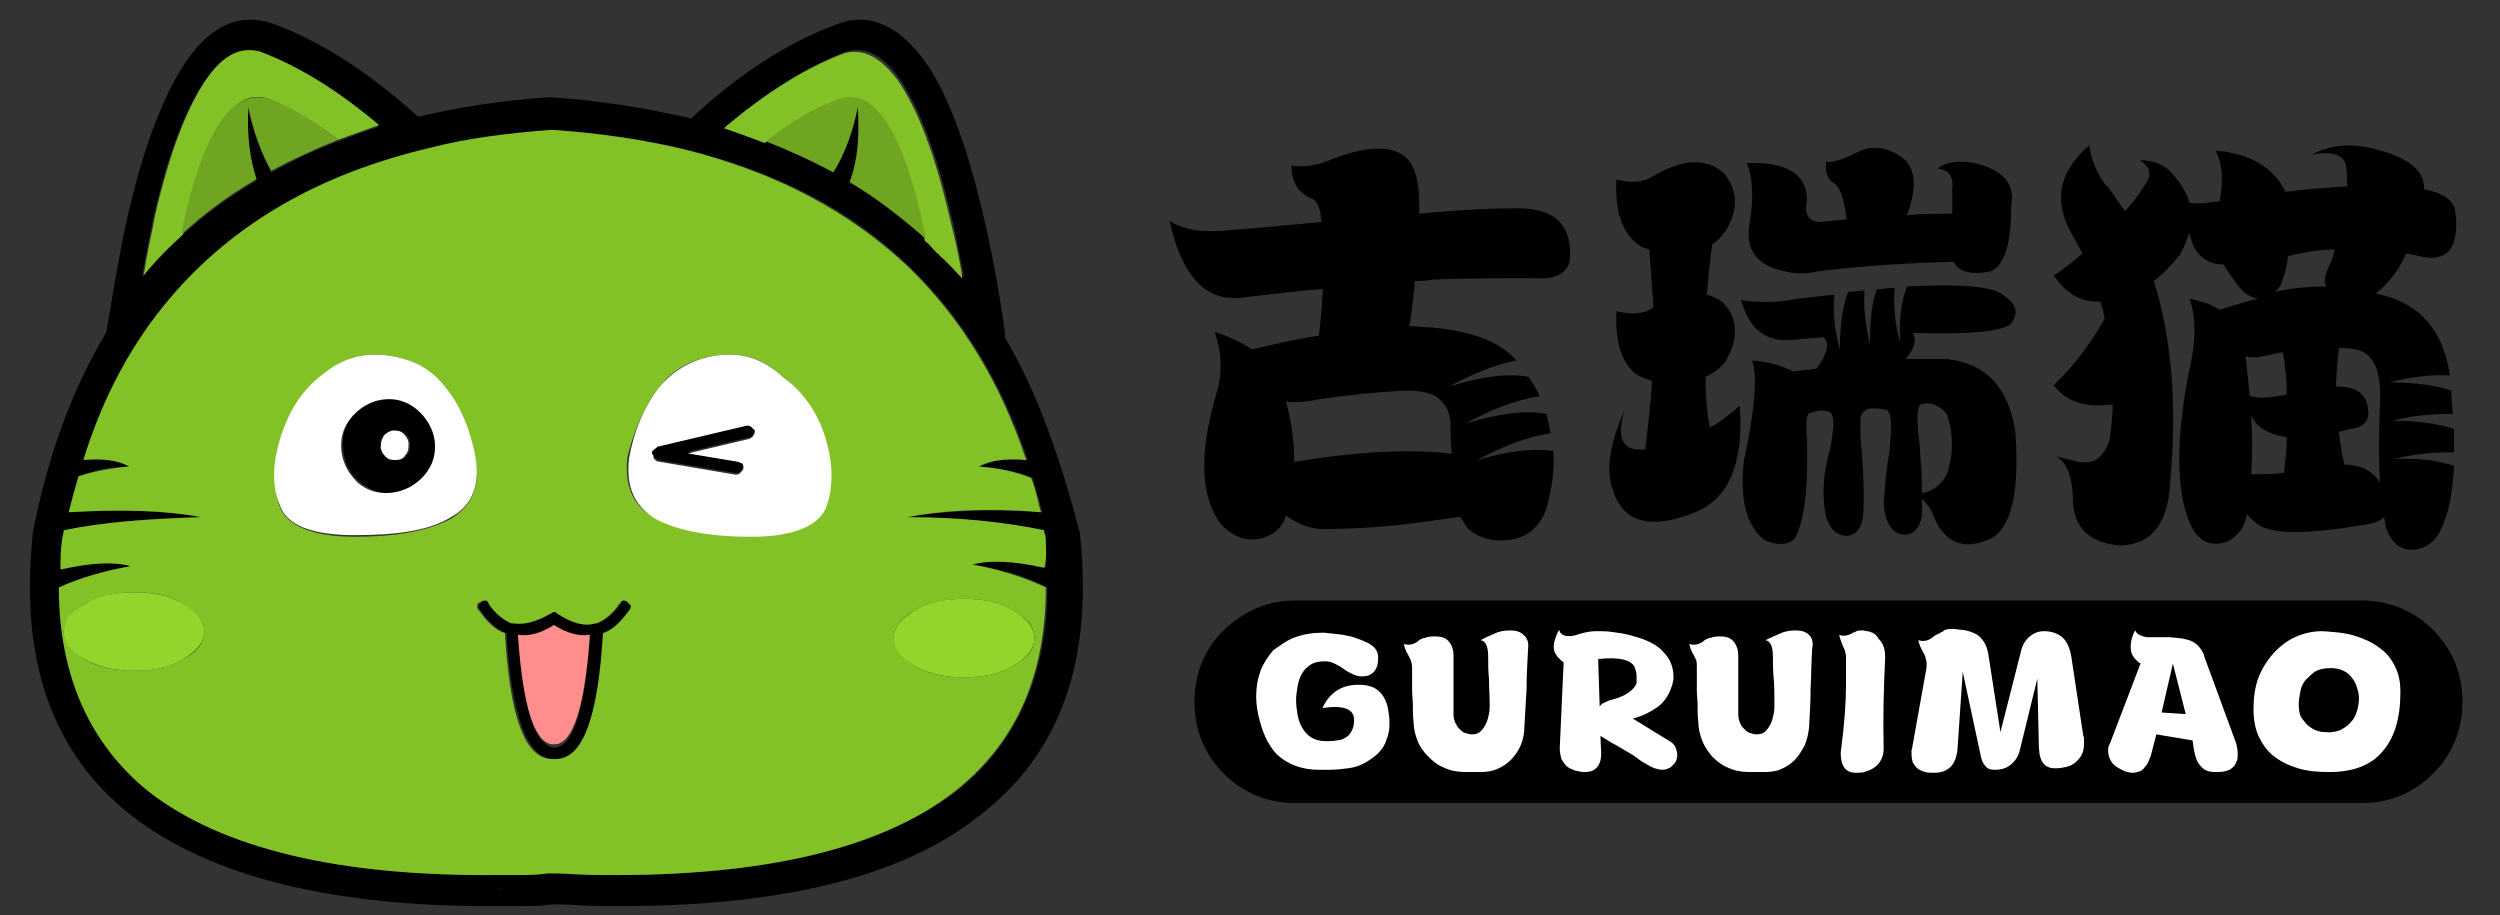 <?xml version="1.0" encoding="utf-8"?>
<!-- Generator: Adobe Illustrator 24.1.1, SVG Export Plug-In . SVG Version: 6.00 Build 0)  -->
<svg version="1.1" id="图层_1" xmlns="http://www.w3.org/2000/svg" xmlns:xlink="http://www.w3.org/1999/xlink" x="0px" y="0px"
	 width="153px" height="56px" viewBox="0 0 153 56" style="enable-background:new 0 0 153 56;" xml:space="preserve">
<rect x="0" y="0" width="153" height="56" fill="#333333" stroke="none"/>
<style type="text/css">
	.st0{fill:#83C226;}
	.st1{fill:#70A521;}
	.st2{fill:#92D62C;}
	.st3{fill:#FFFFFF;}
	.st4{fill:#FE8D8C;}
</style>
<g transform="matrix( 1, 0, 0, 1, -777.7,-70.35) ">
	<g>
		<g id="Layer0_0_MEMBER_0_FILL">
			<path d="M839.2,91c0-0.1,0-0.2,0-0.3c-0.4-2.9-0.9-5.4-1.4-7.5c-1-4.2-2.2-7.3-3.5-9.1c-1.6-2.2-3.4-3-5.3-2.3c0,0,0,0,0,0l0,0
				c-3,1.1-6,3-9,5.8c-2.6-0.6-5.5-1.1-8.6-1.3h0c0,0-0.1,0-0.1,0h0c-2.9,0.2-5.5,0.6-8,1.2c-3-2.7-5.9-4.6-8.9-5.7h0c0,0,0,0,0,0
				c-2-0.7-3.8,0.1-5.3,2.3c-1.3,1.9-2.5,4.9-3.5,9.1c-0.5,2.1-0.9,4.6-1.4,7.5c-2.1,3.5-3.6,7.6-4.5,12.3c0,0,0,0.1,0,0.1
				c-0.8,7.7,1.2,13.4,6.1,17.2c4.8,3.7,12.3,5.6,22.6,5.5l0,0c0.6,0,1,0,1.3,0h0c0.6,0,1.2,0,1.8-0.1c0.1,0,0.2,0,0.2,0
				c0.1,0,0.2,0,0.2,0c0.8,0,1.7,0.1,2.5,0.1c0,0,0,0,0.1,0c0,0,0,0,0.1,0h0.2c10.4,0.1,18-1.7,22.8-5.5c5-3.8,7-9.5,6.2-17.2
				c0,0,0-0.1,0-0.1C842.6,98.4,841.2,94.4,839.2,91L839.2,91 M841.5,102.8c0.1,0.2,0.1,0.4,0.1,0.5c0.1,0.6,0.1,1.2,0.1,1.8
				c-1.8-0.5-3.3-0.5-4.4-0.2c1.7,0.3,3.2,0.7,4.5,1.4c0,5.4-1.9,9.6-5.6,12.5c-4.6,3.5-11.8,5.2-21.6,5.1h-0.2
				c-0.9,0-1.8,0-2.6-0.1h0c-0.1,0-0.2,0-0.2,0c-0.1,0-0.2,0-0.3,0h0c-0.6,0-1.1,0-1.7,0.1h0c-0.4,0-0.8,0-1.3,0c0,0,0,0,0,0h0
				c-9.8,0.1-16.9-1.6-21.4-5.1c-3.7-2.9-5.5-7.1-5.5-12.5c1.3-0.6,2.7-1.1,4.4-1.3c-1.1-0.3-2.5-0.2-4.3,0.2c0-0.6,0.1-1.2,0.1-1.8
				c0-0.2,0.1-0.4,0.1-0.6c2.4-0.5,5.1-0.7,8.4-0.8c-2.1-0.4-4.8-0.5-8.1-0.3c0.2-0.7,0.4-1.5,0.6-2.2c0.9-0.4,2-0.6,3.1-0.6
				c-0.7-0.4-1.6-0.5-2.8-0.4c1.3-3.8,3-7.1,5.3-9.9c3.8-4.6,9.1-7.7,15.9-9.2c2.3-0.5,4.7-0.9,7.4-1.1h0.1c2.9,0.2,5.6,0.6,8.1,1.2
				c5.6,1.4,10.1,3.7,13.7,7.2c3.2,3.1,5.6,7,7.2,11.8c-1.2-0.1-2.1,0-2.9,0.4c1.2,0.1,2.3,0.3,3.2,0.7c0.2,0.7,0.4,1.4,0.6,2.1
				c-3.3-0.2-6-0.1-8.2,0.3C836.3,102,839.2,102.3,841.5,102.8 M824.6,79c-0.8-0.3-1.6-0.6-2.5-0.9c2.5-2.1,5-3.7,7.4-4.6
				c0,0,0,0,0,0c1.2-0.3,2.2,0.2,3.2,1.6c1.2,1.7,2.3,4.5,3.2,8.4c0.3,1.1,0.5,2.4,0.8,3.8c-0.4-0.5-0.9-0.9-1.4-1.4h0
				c-0.1-0.1-0.2-0.1-0.2-0.2c-0.2-0.2-0.5-0.5-0.7-0.7c-1.4-1.3-3-2.5-4.7-3.6c0.5-1.3,0.7-2.8,0.5-4.6c-0.3,1.6-0.8,2.9-1.5,4
				C827.4,80.2,826,79.6,824.6,79 M800.9,78.1c-0.9,0.3-1.7,0.6-2.5,0.9c-1.4,0.5-2.8,1.2-4.1,1.9c-0.6-1.1-1.1-2.4-1.4-3.9
				c-0.1,1.7,0,3.2,0.5,4.4c-1.7,1-3.2,2.1-4.6,3.4c-0.8,0.8-1.6,1.6-2.4,2.5c0.2-1.3,0.5-2.6,0.7-3.7c0.9-3.9,2-6.7,3.2-8.4
				c1-1.4,2-1.9,3.2-1.6h0C796,74.4,798.5,75.9,800.9,78.1 M808.3,124.8c0,0-0.1,0-0.1,0l0,0h0C808.2,124.7,808.2,124.7,808.3,124.8
				L808.3,124.8 M817.6,98.1C817.6,98.1,817.6,98.1,817.6,98.1L817.6,98.1c0,0.1,0,0.2,0.1,0.2c0,0,0.1,0.1,0.1,0.1
				c0.1,0,0.1,0.1,0.2,0.1l4.7,0.8c0.1,0,0.2,0,0.3-0.1c0.1-0.1,0.1-0.1,0.2-0.3c0-0.1,0-0.2-0.1-0.3c-0.1-0.1-0.1-0.1-0.3-0.1
				l-3-0.5l3.8-0.9c0.1,0,0.2-0.1,0.2-0.2c0.1-0.1,0.1-0.2,0.1-0.3c0-0.1-0.1-0.2-0.2-0.2c-0.1-0.1-0.2-0.1-0.3-0.1l-5.5,1.3
				c0,0-0.1,0-0.1,0.1c0,0-0.1,0.1-0.1,0.1C817.7,97.9,817.7,98,817.6,98.1C817.6,98.1,817.6,98.1,817.6,98.1 M811.6,107.8
				c-0.1,0-0.1,0-0.2,0.1c-0.8,0.5-1.6,0.7-2.2,0.6c0,0-0.1,0-0.1,0c-0.5-0.2-1-0.6-1.4-1.2c-0.1-0.1-0.1-0.1-0.2-0.2
				c-0.1,0-0.2,0-0.3,0.1c-0.1,0.1-0.1,0.1-0.2,0.2c0,0.1,0,0.2,0.1,0.3c0.5,0.7,1,1.2,1.6,1.4c0.3,5.1,1.3,7.6,2.8,7.7h0.1
				c0,0,0.1,0,0.1,0l0,0c0,0,0.1,0,0.1,0h0c0,0,0,0,0.1,0c1.6-0.1,2.5-2.6,2.8-7.7c0.6-0.2,1.1-0.7,1.6-1.4c0.1-0.1,0.1-0.2,0.1-0.3
				c0-0.1-0.1-0.2-0.2-0.2c-0.1-0.1-0.2-0.1-0.3-0.1c-0.1,0-0.2,0.1-0.2,0.2c-0.4,0.6-0.9,1-1.4,1.2c0,0,0,0-0.1,0
				c-0.7,0.2-1.5,0-2.3-0.6C811.7,107.8,811.7,107.8,811.6,107.8 M809.4,109.3c0.7,0.1,1.4-0.1,2.2-0.6c0.8,0.5,1.6,0.7,2.2,0.7
				c-0.3,4.3-1,6.6-2.1,6.7c0,0-0.1,0-0.1,0l0,0c0,0-0.1,0-0.1,0C810.4,115.8,809.7,113.6,809.4,109.3 M799.3,95.8
				c-0.5,0.6-0.7,1.3-0.6,2.1c0.1,0.8,0.4,1.5,1.1,2c0.6,0.5,1.3,0.7,2.1,0.6c0.8-0.1,1.5-0.4,2-1.1c0.5-0.6,0.7-1.3,0.6-2.1
				c-0.1-0.8-0.4-1.4-1.1-1.9c-0.6-0.5-1.3-0.7-2.1-0.6C800.4,94.9,799.8,95.2,799.3,95.8 M801.2,97c0.2-0.2,0.4-0.3,0.6-0.3
				c0.3,0,0.5,0.1,0.7,0.2c0.2,0.2,0.3,0.3,0.3,0.6c0,0.3,0,0.5-0.2,0.7c-0.1,0.2-0.3,0.3-0.6,0.3c-0.2,0-0.4,0-0.6-0.2
				c-0.2-0.1-0.3-0.3-0.3-0.6C800.9,97.4,801,97.2,801.2,97z"/>
			<path class="st0" d="M808.2,124.8c0,0,0.1,0,0.1,0v0L808.2,124.8 M798.4,78.9c0.8-0.3,1.7-0.6,2.5-0.9c-2.5-2.1-4.9-3.6-7.3-4.5
				h0c-1.2-0.3-2.2,0.2-3.2,1.6c-1.2,1.7-2.3,4.5-3.2,8.4c-0.2,1.1-0.5,2.3-0.7,3.7c0.7-0.9,1.5-1.7,2.4-2.5
				c0.3-1.2,0.5-2.4,0.8-3.3c1.2-3.9,2.7-5.6,4.4-5C795.5,76.9,796.9,77.8,798.4,78.9 M822,78.2c0.9,0.3,1.7,0.6,2.5,0.9
				c1.5-1.2,3-2.1,4.5-2.6c1.8-0.6,3.3,1.1,4.4,5c0.3,1.1,0.6,2.3,0.9,3.6c0.3,0.2,0.5,0.5,0.7,0.7c0.1,0.1,0.2,0.1,0.2,0.2h0
				c0.5,0.4,0.9,0.9,1.4,1.4c-0.2-1.4-0.5-2.6-0.8-3.8c-0.9-3.9-2-6.7-3.2-8.4c-1-1.3-2-1.9-3.2-1.6c0,0,0,0,0,0
				C827,74.5,824.6,76,822,78.2 M841.7,103.3c0-0.2-0.1-0.3-0.1-0.5c-2.4-0.5-5.2-0.8-8.4-0.8c2.1-0.4,4.9-0.6,8.2-0.3
				c-0.2-0.7-0.3-1.4-0.6-2.1c-1-0.4-2-0.6-3.2-0.7c0.7-0.4,1.7-0.5,2.9-0.4c-1.6-4.8-4-8.7-7.2-11.8c-3.6-3.4-8.1-5.8-13.7-7.2
				c-2.5-0.6-5.2-1-8.1-1.2h-0.1c-2.6,0.2-5.1,0.5-7.4,1.1c-6.7,1.6-12,4.6-15.9,9.2c-2.3,2.7-4.1,6-5.3,9.9c1.1-0.1,2.1,0,2.8,0.4
				c-1.1,0.1-2.2,0.3-3.1,0.6c-0.2,0.7-0.4,1.4-0.6,2.2c3.3-0.2,6-0.1,8.1,0.3c-3.2,0.1-6,0.3-8.4,0.8c0,0.2-0.1,0.4-0.1,0.6
				c-0.1,0.6-0.1,1.2-0.1,1.8c1.8-0.4,3.2-0.5,4.3-0.2c-1.6,0.3-3.1,0.7-4.4,1.3c0,5.4,1.9,9.6,5.5,12.5c4.5,3.5,11.7,5.2,21.4,5.1
				h0c0,0,0,0,0,0c0.5,0,0.9,0,1.3,0h0c0.6,0,1.1,0,1.7-0.1h0c0.1,0,0.2,0,0.3,0c0.1,0,0.2,0,0.2,0h0c0.8,0,1.7,0.1,2.6,0.1h0.2
				c9.9,0.1,17.1-1.6,21.6-5.1c3.7-2.9,5.6-7,5.6-12.5c-1.3-0.6-2.8-1.1-4.5-1.4c1.1-0.3,2.6-0.2,4.4,0.2
				C841.8,104.5,841.7,103.9,841.7,103.3 M839.7,107.7c0.9,0.5,1.3,1,1.3,1.7c0,0.7-0.4,1.2-1.3,1.7c-0.8,0.5-1.8,0.7-3,0.7
				c-1.2,0-2.2-0.2-3-0.7c-0.8-0.5-1.3-1-1.3-1.7c0-0.6,0.4-1.2,1.3-1.7c0.8-0.5,1.9-0.7,3-0.7C837.9,107,838.9,107.2,839.7,107.7
				 M801.4,92.1c1.5,0.2,2.7,0.9,3.6,2c0.9,1.2,1.5,2.6,1.8,4.3c0.3,1.7-0.2,2.9-1.5,3.7c-1.3,0.7-3.2,1.1-5.9,1.1
				c-2.6,0-4.2-0.7-4.6-1.9c-0.4-1.2-0.4-2.6,0.1-4.2c0.5-1.6,1.4-2.8,2.5-3.7C798.6,92.3,799.9,91.9,801.4,92.1 M811.4,107.9
				c0.1,0,0.1-0.1,0.2-0.1c0.1,0,0.1,0,0.2,0.1c0.9,0.6,1.7,0.8,2.3,0.6c0,0,0,0,0.1,0c0.5-0.2,1-0.6,1.4-1.2
				c0.1-0.1,0.1-0.1,0.2-0.2c0.1,0,0.2,0,0.3,0.1c0.1,0.1,0.1,0.1,0.2,0.2c0,0.1,0,0.2-0.1,0.3c-0.5,0.7-1,1.2-1.6,1.4
				c-0.3,5.1-1.2,7.6-2.8,7.7c0,0,0,0-0.1,0h0c0,0-0.1,0-0.1,0l0,0c0,0-0.1,0-0.1,0h-0.1c-1.6-0.1-2.5-2.6-2.8-7.7
				c-0.6-0.2-1.1-0.7-1.6-1.4c-0.1-0.1-0.1-0.2-0.1-0.3c0-0.1,0.1-0.2,0.2-0.2c0.1-0.1,0.2-0.1,0.3-0.1c0.1,0,0.2,0.1,0.2,0.2
				c0.4,0.6,0.9,1,1.4,1.2c0,0,0.1,0,0.1,0C809.8,108.6,810.5,108.4,811.4,107.9 M818,94.1c0.9-1.2,2.1-1.8,3.6-2
				c1.5-0.2,2.8,0.2,3.9,1.2c1.2,0.9,2,2.2,2.6,3.7c0.5,1.6,0.6,3,0.1,4.2c-0.4,1.3-2,1.9-4.6,1.9c-2.6,0-4.6-0.3-5.9-1.1
				c-1.3-0.7-1.8-2-1.6-3.7C816.5,96.7,817.1,95.3,818,94.1 M782.9,110.7c-0.8-0.5-1.3-1-1.3-1.7c0-0.6,0.4-1.2,1.3-1.7
				c0.9-0.5,1.9-0.7,3-0.7c1.2,0,2.2,0.2,3,0.7c0.8,0.5,1.3,1,1.3,1.7c0,0.7-0.4,1.2-1.3,1.7c-0.8,0.5-1.9,0.7-3,0.7
				C784.8,111.4,783.7,111.2,782.9,110.7z"/>
			<path class="st1" d="M789.6,81.4c-0.3,1-0.6,2.1-0.8,3.3c1.4-1.3,2.9-2.4,4.6-3.4c-0.4-1.2-0.6-2.7-0.5-4.4
				c0.3,1.5,0.8,2.8,1.4,3.9c1.3-0.7,2.6-1.3,4.1-1.9c-1.4-1.1-2.9-2-4.3-2.5C792.3,75.9,790.8,77.5,789.6,81.4 M834.4,85
				c-0.3-1.4-0.6-2.6-0.9-3.6c-1.2-3.9-2.7-5.6-4.4-5c-1.5,0.5-3,1.4-4.5,2.6c1.5,0.6,2.8,1.2,4.1,1.9c0.7-1.1,1.2-2.5,1.5-4
				c0.1,1.8,0,3.3-0.5,4.6C831.4,82.5,832.9,83.7,834.4,85z"/>
			<path class="st2" d="M781.6,109c0,0.7,0.4,1.2,1.3,1.7c0.9,0.5,1.9,0.7,3,0.7c1.2,0,2.2-0.2,3-0.7c0.8-0.5,1.3-1,1.3-1.7
				c0-0.6-0.4-1.2-1.3-1.7c-0.8-0.5-1.9-0.7-3-0.7c-1.2,0-2.2,0.2-3,0.7C782,107.8,781.6,108.3,781.6,109 M841,109.4
				c0-0.6-0.4-1.2-1.3-1.7c-0.8-0.5-1.8-0.7-3-0.7c-1.2,0-2.2,0.2-3,0.7c-0.8,0.5-1.3,1-1.3,1.7c0,0.7,0.4,1.2,1.3,1.7
				c0.8,0.5,1.9,0.7,3,0.7c1.2,0,2.2-0.2,3-0.7C840.6,110.6,841,110,841,109.4z"/>
			<path class="st3" d="M821.6,92.1c-1.5,0.2-2.7,0.9-3.6,2c-0.9,1.2-1.5,2.6-1.8,4.3c-0.2,1.7,0.3,2.9,1.6,3.7
				c1.3,0.7,3.2,1.1,5.9,1.1c2.6,0,4.2-0.7,4.6-1.9c0.4-1.2,0.4-2.6-0.1-4.2c-0.5-1.6-1.4-2.8-2.6-3.7
				C824.4,92.3,823.1,91.9,821.6,92.1 M817.6,98.1C817.6,98.1,817.6,98.1,817.6,98.1c0,0,0-0.1,0-0.1c0,0,0-0.1,0.1-0.1
				c0,0,0.1-0.1,0.1-0.1c0.1,0,0.1-0.1,0.1-0.1l5.5-1.3c0.1,0,0.2,0,0.3,0.1c0.1,0.1,0.1,0.1,0.2,0.2c0,0.1,0,0.2-0.1,0.3
				c0,0.1-0.1,0.1-0.2,0.2l-3.8,0.9l3,0.5c0.1,0,0.2,0.1,0.3,0.1c0.1,0.1,0.1,0.2,0.1,0.3c0,0.1-0.1,0.2-0.2,0.3
				c-0.1,0.1-0.2,0.1-0.3,0.1l-4.7-0.8c-0.1,0-0.1,0-0.2-0.1c0,0-0.1-0.1-0.1-0.1C817.7,98.3,817.7,98.2,817.6,98.1L817.6,98.1
				 M805,94.1c-0.9-1.2-2.1-1.8-3.6-2c-1.5-0.2-2.8,0.2-4,1.2c-1.2,0.9-2,2.2-2.5,3.7c-0.5,1.6-0.6,3-0.1,4.2c0.4,1.3,2,1.9,4.6,1.9
				c2.7,0,4.6-0.3,5.9-1.1c1.3-0.7,1.8-2,1.5-3.7C806.5,96.7,805.9,95.2,805,94.1 M798.6,98c-0.1-0.8,0.1-1.5,0.6-2.1
				c0.5-0.6,1.2-1,1.9-1.1c0.8-0.1,1.5,0.1,2.1,0.6c0.6,0.5,1,1.2,1.1,1.9c0.1,0.8-0.1,1.5-0.6,2.1c-0.5,0.6-1.2,1-2,1.1
				c-0.8,0.1-1.5-0.1-2.1-0.6C799.1,99.4,798.7,98.8,798.6,98 M801.8,96.7c-0.2,0-0.4,0.1-0.6,0.3c-0.1,0.2-0.2,0.4-0.2,0.7
				c0,0.2,0.1,0.4,0.3,0.6c0.2,0.2,0.4,0.2,0.6,0.2c0.3,0,0.5-0.1,0.6-0.3c0.2-0.2,0.2-0.4,0.2-0.7c0-0.2-0.1-0.4-0.3-0.6
				C802.2,96.7,802,96.7,801.8,96.7z"/>
			<path class="st4" d="M811.6,108.6c-0.8,0.5-1.5,0.7-2.2,0.6c0.3,4.4,1,6.6,2.1,6.7c0,0,0.1,0,0.1,0l0,0c0,0,0.1,0,0.1,0
				c1.1-0.1,1.8-2.4,2.1-6.7C813.1,109.3,812.4,109.1,811.6,108.6z"/>
		</g>
	</g>
</g>
<g transform="matrix( 0.839, 0, 0, 0.839, -617.75,-40.95) ">
	<g>
		<g id="Layer0_0_MEMBER_1_FILL">
			<path d="M864.1,75.1c0.4,1.2,0.2,3.6-0.6,7.3c-0.3,2.7,0.1,4.7,1.5,5.8c0.9,0.4,1.7,0.4,2.2-0.1c0.7-1.2,1-3.6,0.9-7.3
				c-0.1-1.1,0-1.7,0.1-1.8c0.7-0.3,1.3-0.3,1.6-0.1c0.3,0.2,0.3,1,0,2.6c-0.5,1.7-0.6,3.2-0.4,4.5c0.2,1.3,0.8,1.9,1.7,1.9
				c0.6-0.1,1-0.6,1.1-1.5c0.1-1.7,0-3.6-0.2-5.8c0-0.6,0-1,0-1.3c0.1-0.4,0.3-0.6,0.7-0.7c0.4,0,0.8,0,1.2,0.1
				c0.4,0.2,0.4,1.2,0.2,3.2c-0.2,1-0.3,2.2-0.4,3.7c0.1,1.2,0.5,2,1.3,2.2c0.8,0.1,1.3-0.4,1.5-1.4c0-0.4,0-0.8,0-1.2
				c0.2,0.2,0.5,0.5,0.7,0.9c0.8,2.3,2.3,3,4.5,1.9c1.4-1,1.9-3.6,1.6-7.7c-0.5-3.3-2.2-5-5-5.3c-0.9,0-1.9,0-3,0
				c0.7-0.8,0.8-1.5,0.5-1.9c0.2,0,0.3,0,0.5,0c3.6,0.1,5.8-0.1,6.6-0.6c0.7-0.8,0.5-1.5-0.4-2.1c-0.7-0.7-3.1-0.9-7.1-0.7
				c-0.4,1-0.6,2.4-0.5,4.1c-0.4-1.4-0.5-2.7-0.4-4c-0.4,0-0.8,0.1-1.3,0.1c-0.4,1.1-0.5,2.4-0.5,4c-0.3-1.3-0.5-2.6-0.4-3.9
				c-0.4,0-0.8,0.1-1.2,0.1c-0.4,1.1-0.6,2.5-0.6,4.2c-0.4-1.4-0.5-2.8-0.4-4c-0.9,0.1-1.8,0.2-2.7,0.3c-1.4,0.3-2.8,0.3-4.1,0.1
				c0.6,2.2,1.9,3.1,3.8,2.9c0.7-0.1,1.5-0.1,2.2-0.2c0.5,0.4,0.3,1.2-0.5,2.3c-0.6,0.1-1.1,0.1-1.7,0.2
				C866.1,75.4,865.2,75.2,864.1,75.1 M876.5,84.8c0-1.2-0.1-2.4-0.2-3.7c-0.2-1.6-0.2-2.6,0.1-2.8c0.6-0.2,1.3,0,1.9,0.7
				c0.5,1.5,0.5,3,0,4.4C877.9,84.2,877.3,84.6,876.5,84.8 M856.6,67c0.1,1.4,0.2,2.8,0.3,4.2c0,0,0,0-0.1,0.1
				c-0.6,0.4-1.5,0.5-2.6,0.2c-0.1,2.1,0.3,3.5,1.2,4.4c0.3,0.3,0.8,0.5,1.4,0.7c-0.1,1.7-0.3,3.4-0.5,5c-0.1,0-0.1,0-0.2,0
				c-1.5,0.1-1.9-0.9-1.3-2.9c-1,2.3-1.4,4.2-0.9,5.7c0.7,2.5,2.7,3.1,6,1.8c2.5-1,3.6-3.6,3.3-7.8c-0.7,0.6-1.4,1.2-2.2,1.6
				c-0.2-1.2-0.3-2.4-0.3-3.7c0.6-0.3,1.1-0.6,1.5-1.2c0.9-1.6,0.9-3-0.2-4.2c-0.4-0.3-0.8-0.5-1.2-0.6c0.1-1.2,0.2-2.4,0.4-3.7
				c0.4-0.2,0.7-0.6,1-1c0.9-1.5,0.9-2.9-0.2-4.2c-1.3-1.1-3-1-5.2,0.3c-0.6,0.4-1.5,0.5-2.6,0.2c-0.1,2.1,0.3,3.5,1.2,4.4
				C855.8,66.7,856.1,66.9,856.6,67 M874.9,60.2c-1.1-0.7-2.1-0.8-3.1-0.3c-1,0.5-1.8,0.8-2.3,0.7c-0.1,0.7,0.1,1.3,0.6,1.6
				c0.4,0.2,0.7,1.1,0.9,2.6c-0.6,0.1-1.3,0.1-1.9,0.2c-0.9,0-1.2-0.6-1-1.6c0-1.9-1.5-2.8-4.4-2.7c0.5,1.2,0.5,2.7,0.2,4.5
				c-0.3,1.9,0.6,3,2.6,3.4c0.7,0.2,1.6,0.2,2.4,0c3.2-0.4,6.5-0.6,9.9-0.7c0.3,0.7,1.2,1,2.7,0.7c1-0.4,1.5-2,1.5-4.8
				c0.3-1.6-0.6-2.6-2.7-3.1c-1.1-0.2-2-0.1-2.7,0.4c0.9,0.1,1.2,0.6,1.1,1.6v1.7c-1.1,0-2.2,0-3.3,0.1
				C876.2,62.3,876,60.9,874.9,60.2 M904.9,60.1c1.5-0.3,2.3,0,2.5,0.7c0.1,0.5,0.1,1,0.1,1.6c-1.5,0.1-3,0.2-4.5,0.4
				c-0.8-1.7-2.5-2.8-5.1-3c0.5,0.9,0.6,2.1,0.3,3.7c-0.9,0.1-1.7,0.2-2.2,0.1c-0.2-0.8-0.7-1.5-1.4-2.3c-0.5-0.5-1.3-0.8-2.2-0.8
				c0.6,0.4,0.8,0.8,0.6,1.4c-0.5,0.8-1,1.6-1.7,2.3c-0.1-0.1-0.2-0.3-0.3-0.4c-0.3-0.4-0.6-0.9-0.9-1.3c-0.1-0.1-0.2-0.2-0.3-0.3
				c-0.6-0.9-1-1.8-1.1-2.8c-2.3,2-2.7,4.2-1.1,6.8c0.2,0.4,0.4,0.7,0.6,1.1c-0.6,0.5-1.3,1.1-2.1,1.6c0.9,1.3,2,2,3.4,1.9
				c0.1,0.4,0.3,0.9,0.3,1.3c-1.1,1.9-2.3,3.5-3.7,4.8c0.9,1.2,2.3,1.7,4.3,1.4c0,0.8-0.1,1.6-0.2,2.5c-0.4,1.4-1.2,1.9-2.3,1.7
				l-1.6-0.4c0.8,0.5,1.2,1.6,1.2,3.3c0.1,1.9,1.2,3,3.4,3.2c0.6,0,1-0.1,1.5-0.3c1.3-0.5,2.1-2,2.2-4.4c0.5-5.6,0.1-10.5-1.2-14.6
				c0.7-0.5,1.3-1.2,1.9-1.9c0.3-0.5,0.5-1.1,0.7-1.6c0.3,1.5,1.1,2.2,2.3,2.3c0.1,0,0.1,0,0.2,0c0.2,0.4,0.5,0.8,0.8,1.2
				c0.5,0.8,1.1,1.2,1.7,1.3c-0.9,0.2-1.8,0.5-2.8,0.8c-0.6-0.4-1.3-0.6-2.2-0.8c0.5,1.3,0.5,3.2-0.1,5.6c-1,5.4-0.8,9.2,0.4,11.3
				c0.6,0.9,1.4,1.2,2.5,0.8c0.4-0.2,0.7-0.5,1-0.9c0.2-0.3,0.3-0.7,0.4-1.1c0.2,0.3,0.5,0.5,0.7,0.7c1,0.8,3.6,0.8,7.8,0.1
				c0.7-0.1,1.3-0.3,1.5-0.6c0,0.2,0.1,0.5,0.1,0.7c0.4,1.2,1.1,1.8,2.1,1.7c1-0.1,1.8-0.8,2.2-2.1c0.4-1,0.6-2.3,0.7-4
				c-1.1-0.4-2.6-0.6-4.4-0.5c1.5-0.4,3-0.5,4.4-0.5c0,0.1,0,0.2,0,0.3c0-0.6,0-1.3,0-2c-1.2-0.4-2.7-0.6-4.5-0.6
				c1.5-0.4,3-0.5,4.4-0.5c0-0.5-0.1-1.1-0.1-1.7c-1.2-0.4-2.7-0.6-4.5-0.6c1.6-0.4,3.1-0.6,4.4-0.5c-0.5-3.4-2.3-5.4-5.5-6h0.1
				c0.9-0.7,1.7-1.7,2.2-2.9c0.2,0,0.4,0.1,0.6,0.1c1.6,0.5,2.6,0.1,2.9-1c0.2-0.7,0.2-1.4,0.1-2.1c-0.1-0.9-0.9-1.4-2.3-1.7
				c0.1-1.3-1.1-2.3-3.5-2.9C907.7,59.2,906.2,59.4,904.9,60.1 M904.5,67.2c0.7-0.1,1.5-0.2,2.1-0.2c-0.1,0.4-0.2,0.8-0.4,1.2
				c-0.4,0.8-0.4,1.3-0.2,1.5c-1.2,0-2.4,0.1-3.8,0.4c0.3-0.2,0.5-0.5,0.6-0.9c0.2-0.5,0.3-1.1,0.4-1.7
				C903.8,67.3,904.2,67.3,904.5,67.2 M909,78.5c0-0.2-0.1-0.4-0.2-0.6c-0.3-0.6-1-0.9-2.1-0.9c0-0.9,0.1-1.9,0.2-2.8
				c0.4,0,0.8,0,1.2,0.1c1.3,0.2,1.9,1.5,1.8,3.9l0,0.1c-0.1,2.2-0.1,4.1,0,5.7c-0.5-0.8-1.4-1.3-2.6-1.3c-0.2-0.8-0.3-1.6-0.4-2.4
				c0.3-0.1,0.6-0.1,0.8-0.2C908.8,80,909.2,79.4,909,78.5 M900.4,77.7c-0.1-1-0.2-1.9-0.3-2.9c0.4,0.1,0.8,0.1,1.2,0
				c0.5-0.1,1-0.2,1.5-0.3c0.2,0.9,0.3,2,0.3,3.1C902,77.8,901.1,77.9,900.4,77.7 M903.1,80.7c0,0.8-0.1,1.7-0.2,2.6
				c-0.8,0.1-1.6,0.1-2.4,0.1c0.1-1.5,0.1-2.9,0-4.3C900.9,80,901.8,80.5,903.1,80.7 M839.2,60.7c-0.9-1.3-2.8-1.4-5.7-0.3
				c-1.1,0.5-2.1,0.6-3,0.5c0,1.2,0.5,2,1.5,2.4c0.4,0.2,0.6,0.7,0.7,1.7c-2.1,0.2-4.3,0.4-6.7,0.6c-1.9,0.2-3.4,0-4.4-0.7
				c0.9,4.1,2.7,6,5.4,5.6c2-0.2,3.9-0.5,5.8-0.6c-0.1,1.5-0.2,2.6-0.3,3.4c-1.5,0.2-3.2,0.6-4.9,1c-0.7-0.5-1.6-0.9-2.7-1.3
				c0.5,1.5,0.6,3,0.1,4.6c-1.3,4.4-1.1,7.6,0.4,9.5c0.9,0.9,1.8,1.2,2.8,1c0.9-0.2,1.5-0.7,1.8-1.4c0-0.1,0.1-0.2,0.1-0.3
				c0.8,0.6,1.6,0.9,2.4,1c2.8,0,5.5-0.2,8.2-0.6c0.7-0.1,1.4-0.2,2.1-0.3c0.1,0.1,0.1,0.2,0.2,0.3c0.4,0.8,1.1,1.2,2.2,1.4
				c2,0.2,3.3-0.6,3.9-2.3c0.4-1.5,0.6-2.8,0.5-4.2c-1.5-0.2-3.4,0-5.6,0.7c1.8-1,3.6-1.7,5.4-2c-0.1-0.5-0.2-1-0.3-1.4c0,0,0,0,0,0
				c-1.6-0.3-3.6,0-5.9,0.7c1.8-1,3.6-1.7,5.4-2c-0.2-0.5-0.5-0.9-0.8-1.4c-1.6-0.3-3.5,0-5.8,0.7c1.7-0.9,3.3-1.6,4.9-1.9
				c0,0,0,0,0,0c-1.2-1.4-3.2-2.1-6.1-2.4c-0.5,0-1.1-0.1-1.7-0.1c0.2-1.2,0.3-2.3,0.4-3.3c0.4,0,0.9,0,1.3-0.1
				c2.5-0.1,4.9-0.1,7.3-0.1c1.6,0.1,2.5-0.3,2.7-1.3c0.2-2.5-1-3.8-3.8-3.8c-1.8,0-3.8,0.1-6.2,0.3c-0.3,0-0.7,0.1-1,0.1
				C839.9,62.6,839.6,61.3,839.2,60.7 M830.7,82.5c0-1.5-0.2-2.9-0.6-4.4c0.8,0.1,1.6,0,2.6-0.2c2.1-0.3,4.2-0.5,6.1-0.6
				c0.9,0,1.6,0.1,2.2,0.4c0.6,0.4,1,1,1.1,1.8c0,0.9,0,1.6,0.1,2.4c-0.4,0-0.7-0.1-1.1-0.1C838.3,81.6,834.9,81.8,830.7,82.5z"/>
		</g>
	</g>
</g>
<g transform="matrix( 1, 0, 0, 1, -783.4,-70.35) ">
	<g>
		<g id="Layer0_0_MEMBER_2_MEMBER_0_FILL">
			<path d="M862.7,107.1c-1.7,0-3.1,0.6-4.4,1.8c-1.2,1.2-1.8,2.7-1.8,4.4c0,1.7,0.6,3.2,1.8,4.4c1.2,1.2,2.7,1.8,4.4,1.8h65.2
				c1.7,0,3.2-0.6,4.4-1.8c1.2-1.2,1.8-2.7,1.8-4.4c0-1.7-0.6-3.2-1.8-4.4c-1.2-1.2-2.7-1.8-4.4-1.8H862.7z"/>
		</g>
	</g>
</g>
<g transform="matrix( 0.461, 0, 0, 0.461, 31.7,101.6) ">
	<g>
		<g id="Layer0_0_MEMBER_2_MEMBER_1_FILL">
			<path class="st3" d="M100.3-134.1c-0.7,0.8-1.3,1.7-1.7,2.7c-0.4,1.1-0.6,2.2-0.6,3.5c0,1.1,0.2,2.2,0.5,3.3
				c0.3,1.1,0.7,2.2,1.3,3.1c0.3,0.5,0.6,0.9,1,1.3c1.4,1.3,3.3,2,5.5,2c0.4,0,0.7,0,1.1,0c0.1,0,0.2,0,0.4,0c0.8,0,1.6-0.1,2.4-0.2
				c0.8-0.1,1.5-0.3,2.2-0.7c0.7-0.4,1.3-0.8,1.8-1.3c0.5-0.5,0.9-1.1,1.1-1.8c0.3-0.7,0.4-1.4,0.4-2.2c0-0.7-0.1-1.3-0.2-1.9
				c-0.1-0.6-0.3-1.1-0.6-1.6c-0.3-0.5-0.6-0.8-1.1-1.1c-0.3-0.2-0.7-0.3-1.1-0.4c-2.8-0.4-4.8,0.6-5.9,3c2.8-0.4,4.2,0.1,4.2,1.6
				c0,0.6-0.1,1-0.3,1.4c-0.2,0.4-0.4,0.7-0.8,0.9c-0.3,0.2-0.7,0.4-1.2,0.4c-0.5,0.1-0.9,0.1-1.5,0.1c-0.8,0-1.4-0.2-1.9-0.5
				c-0.5-0.3-0.9-0.8-1.2-1.3c-0.3-0.5-0.5-1.1-0.6-1.7c-0.1-0.6-0.2-1.3-0.2-1.9c0-0.7,0.1-1.3,0.2-1.9c0.1-0.6,0.3-1.2,0.6-1.7
				c0.3-0.5,0.7-0.9,1.2-1.2c0.5-0.3,1.1-0.4,1.9-0.4c0.4,0,0.8,0.1,1.2,0.3c0.4,0.2,0.8,0.4,1.2,0.7c0.4,0.3,0.8,0.5,1.2,0.7
				c0.4,0.2,0.8,0.3,1.2,0.3c0.8,0,1.3-0.2,1.7-0.7c0.4-0.5,0.5-1.1,0.5-1.8c0-0.4-0.1-0.8-0.4-1.2c-0.3-0.3-0.6-0.6-1.1-0.8
				c-0.4-0.2-0.9-0.4-1.5-0.6c-0.5-0.2-1.1-0.3-1.6-0.4c-0.5-0.1-1.1-0.1-1.5-0.2c-0.5,0-0.9-0.1-1.2-0.1c-1.4,0-2.6,0.2-3.7,0.6
				c-0.9,0.3-1.6,0.8-2.3,1.3C100.7-134.4,100.5-134.2,100.3-134.1 M230.4-126.3c0,1.4,0.2,2.6,0.7,3.7c0.5,1,1.1,1.9,2,2.6
				c0.9,0.7,1.9,1.2,3.2,1.6c1.3,0.4,2.7,0.5,4.2,0.5c3.1,0,5.5-0.9,7-2.7c1.6-1.8,2.4-4.4,2.4-7.9c0-1.3-0.2-2.4-0.7-3.4
				c-0.5-1-1.1-1.8-2.1-2.5c-0.9-0.7-2-1.2-3.3-1.6c-1.3-0.4-2.7-0.5-4.3-0.6c-1.3,0-2.5,0.3-3.6,0.8c-1.1,0.5-2.1,1.3-2.9,2.2
				c-0.8,0.9-1.5,2-2,3.3C230.6-129.1,230.4-127.8,230.4-126.3 M238.5-131.2c0.5-0.3,1.2-0.5,2.1-0.5c0.6,0,1.2,0.1,1.6,0.3
				c0.5,0.2,0.9,0.5,1.2,0.9c0.3,0.4,0.6,0.8,0.7,1.3c0.2,0.5,0.3,1,0.3,1.5c0,0.6-0.1,1.2-0.3,1.8c-0.2,0.6-0.4,1-0.8,1.4
				c-0.3,0.4-0.8,0.7-1.3,1c-0.5,0.2-1.2,0.4-1.9,0.3c-0.4,0-0.8,0-1.3-0.2c-0.4-0.1-0.8-0.4-1.2-0.7c-0.3-0.3-0.6-0.7-0.9-1.1
				c-0.2-0.5-0.3-1-0.3-1.7c0-0.5,0.1-1,0.2-1.6c0.1-0.6,0.3-1.1,0.7-1.6C237.6-130.4,238-130.8,238.5-131.2 M223.7-133.7
				c-0.4-0.9-1.2-1.6-2.2-1.8c-0.7-0.2-1.4-0.2-2.2-0.3c-0.4,0-0.8,0-1.2,0c-0.3,0-0.6,0-1.1,0c0,0,0,0-0.1,0c-0.2,0-0.3,0-0.5,0
				c-0.1,0-0.1,0-0.2,0c-0.5-0.1-0.8-0.2-1.1-0.4c-0.2-0.1-0.3-0.3-0.4-0.5c-0.2,0.3-0.3,0.6-0.4,0.9c-0.2,0.5-0.2,1-0.2,1.4
				c0,0.4,0.1,0.8,0.3,1.1c0.1,0.1,0.1,0.2,0.2,0.3c0.2,0.2,0.4,0.4,0.6,0.6c0,0,0,0,0.1,0c0,0,0.1,0,0.1,0.1
				c-1.3,3.4-2.6,6.8-3.9,10.2c-0.1,0.3-0.2,0.5-0.3,0.7c-0.1,0.2-0.1,0.5-0.1,0.7c0,0.4,0.1,0.8,0.3,1.2c0.2,0.4,0.5,0.7,0.8,0.9
				c0.3,0.2,0.7,0.4,1.1,0.6c0.4,0.1,0.7,0.2,1.1,0.2c0.3,0,0.6-0.1,0.9-0.2c0.3-0.1,0.5-0.3,0.7-0.6c0.2-0.2,0.4-0.5,0.5-0.8
				c0.1-0.3,0.3-0.6,0.3-0.8l0.7-2.7l4.8,0.8c0.1,0.4,0.1,0.8,0.2,1.3c0.1,0.5,0.2,0.9,0.4,1.4c0.2,0.4,0.5,0.8,0.9,1.1
				c0.4,0.3,0.9,0.4,1.6,0.4c0.4,0,0.8,0,1.2-0.1c0.4-0.1,0.7-0.2,0.9-0.4c0.3-0.2,0.5-0.5,0.6-0.8c0.2-0.3,0.2-0.7,0.2-1.2
				c0-0.4-0.1-0.9-0.2-1.3l-4.3-11.7C223.8-133.6,223.8-133.6,223.7-133.7 M221.4-125.6l-3.2-0.2l1.5-6.5L221.4-125.6 M134.1-134.3
				c0.1-0.8-0.1-1.4-0.6-1.8c-0.4-0.4-1-0.6-1.7-0.6c-0.8,0-1.5,0.1-2.1,0.4c-0.7,0.3-1.4,0.6-1.9,0.9c0.7,0.1,1,0.9,1,2.2
				c0,1,0,1.9,0.1,2.8c0,1.2,0.1,2.3,0.1,3.5c0,0.4,0,0.8-0.1,1.3c-0.1,0.5-0.2,0.9-0.4,1.3c-0.2,0.4-0.4,0.7-0.7,1
				c-0.3,0.3-0.7,0.4-1.2,0.4c-0.3,0-0.6-0.1-0.9-0.2c-0.3-0.1-0.5-0.3-0.8-0.6c-0.2-0.2-0.3-0.5-0.5-0.8c-0.1-0.3-0.2-0.6-0.2-1
				l0-7.9c0-0.7-0.2-1.3-0.6-1.8c-0.4-0.5-1-0.7-1.8-0.7c-0.4,0-0.8,0-1.1,0.1c-0.1,0-0.2,0.1-0.3,0.1l-0.1,0
				c-0.4,0.1-0.7,0.3-0.9,0.5c-0.6,0.4-1.2,0.5-1.8,0.3c0.1,0.5,0.3,1,0.6,1.5c0.1,0.2,0.2,0.4,0.3,0.6c0.1,0.3,0.2,0.6,0.2,1
				c0,0.6,0,1.2,0,1.6c0,0.3,0,0.6,0,0.9c0,0.2,0,0.3,0,0.5c0,0,0,0.1,0,0.1c0,0.6,0.1,1.3,0.1,1.9c0,0.7,0,1.5,0.1,2.3
				c0,0.8,0.2,1.6,0.5,2.4c0.3,0.8,0.8,1.5,1.4,2.1c0.6,0.6,1.3,1.2,2.1,1.5c0.8,0.4,1.8,0.6,2.8,0.6h2.1c0.8,0,1.5-0.1,2.2-0.4
				c0.7-0.3,1.3-0.7,1.8-1.2c0.5-0.5,1-1.2,1.3-1.9c0.3-0.7,0.5-1.5,0.5-2.4c0.1-1.7,0.2-3.5,0.3-5.2
				C133.9-130.8,134-132.5,134.1-134.3 M145.2-136.5c-0.6-0.1-1.3-0.1-2.1-0.1c-0.8,0-1.6,0.2-2.3,0.4c-0.7,0.3-1.4,0.3-1.8,0.2
				c-0.2-0.1-0.3-0.1-0.4-0.2c-0.2-0.1-0.3-0.3-0.4-0.6c-0.1,0.3-0.3,0.6-0.4,0.9c-0.2,0.5-0.3,1-0.3,1.4c0,0.4,0.1,0.7,0.3,1
				c0.1,0.1,0.1,0.2,0.2,0.3c0.2,0.2,0.4,0.4,0.6,0.6c0.1,0,0.1,0.1,0.2,0.1c0,0.1,0,0.2,0,0.3c0,0,0,0.1,0,0.1l-0.5,11
				c0,0.6,0.1,1,0.2,1.4c0.2,0.4,0.4,0.7,0.7,1c0.3,0.3,0.7,0.4,1.1,0.6c0.4,0.1,0.9,0.2,1.3,0.2c0.8,0,1.3-0.2,1.7-0.7
				c0.4-0.5,0.5-1.1,0.5-1.8l-0.1-2.3c0.7,0.4,1.4,0.9,2.2,1.3c0.7,0.4,1.5,0.9,2.2,1.3c0.2,0.2,0.5,0.3,0.8,0.6
				c0.3,0.2,0.6,0.4,1,0.6c0.3,0.2,0.7,0.4,1,0.5c0.4,0.1,0.7,0.2,0.9,0.2c0.2,0,0.5,0,0.7-0.1c0.3-0.1,0.5-0.2,0.7-0.4
				c0.2-0.2,0.4-0.4,0.5-0.6c0.1-0.2,0.2-0.5,0.2-0.9c0-0.3-0.1-0.6-0.2-0.9c-0.1-0.3-0.3-0.5-0.5-0.7L148-125
				c1.2-0.3,2.2-0.8,3.1-1.4c0.9-0.6,1.6-1.5,2-2.7c0.1-0.2,0.2-0.5,0.2-0.7c0.1-0.2,0.1-0.5,0.1-0.8c0-0.8-0.2-1.5-0.5-2.1
				c-0.3-0.6-0.8-1.1-1.3-1.6c-0.6-0.5-1.2-0.8-1.9-1.1c-0.7-0.3-1.5-0.5-2.2-0.7C146.7-136.3,146-136.4,145.2-136.5 M146.4-127.9
				c-0.4,0.2-0.8,0.3-1.2,0.4c-0.4,0.1-0.8,0.3-1.2,0.5c-0.2,0.1-0.3,0.3-0.4,0.4l-0.2-6.3c2.8-0.3,4.5,0.1,4.9,1.2c0,0,0,0,0,0.1
				c0.2,0.4,0.2,0.8,0.2,1.2c0,0.2,0,0.4,0,0.6c0,0.2-0.1,0.3-0.2,0.5c-0.2,0.3-0.5,0.6-0.8,0.8C147.1-128.2,146.7-128,146.4-127.9
				 M171.4-136.1c-0.4-0.4-1-0.6-1.7-0.6c-0.8,0-1.5,0.1-2.1,0.4c-0.7,0.3-1.4,0.6-2,0.9c0.7,0.1,1,0.9,1,2.2c0,1,0,1.9,0.1,2.8
				c0.1,1.2,0.1,2.3,0.1,3.5c0,0.4,0,0.8-0.1,1.3c-0.1,0.5-0.2,0.9-0.4,1.3c-0.2,0.4-0.4,0.7-0.7,1c-0.3,0.3-0.7,0.4-1.2,0.4
				c-0.3,0-0.6-0.1-0.9-0.2c-0.3-0.1-0.5-0.3-0.8-0.6c-0.2-0.2-0.4-0.5-0.5-0.8c-0.1-0.3-0.2-0.6-0.2-1v-7.9c0-0.7-0.2-1.3-0.6-1.8
				c-0.4-0.5-1-0.7-1.7-0.7c-0.4,0-0.8,0-1.1,0.1c-0.1,0-0.2,0.1-0.3,0.1l-0.1,0c-0.4,0.1-0.7,0.3-0.9,0.5c-0.6,0.4-1.2,0.5-1.8,0.3
				c0.1,0.5,0.3,1,0.6,1.5c0.1,0.2,0.2,0.4,0.3,0.6c0.1,0.3,0.1,0.6,0.1,1c0,0.6,0,1.2,0,1.6c0,0.3,0,0.6,0,0.9c0,0.2,0,0.3,0,0.5
				c0,0,0,0.1,0,0.1c0,0.6,0.1,1.3,0.1,1.9c0,0.7,0,1.5,0.1,2.3c0,0.8,0.2,1.6,0.5,2.4c0.3,0.8,0.8,1.5,1.3,2.1
				c0.6,0.6,1.3,1.2,2.1,1.5c0.8,0.4,1.8,0.6,2.8,0.6h2.1c0.8,0,1.6-0.1,2.2-0.4c0.7-0.3,1.3-0.7,1.8-1.2c0.5-0.5,0.9-1.2,1.3-1.9
				c0.3-0.7,0.5-1.5,0.6-2.4c0.1-1.7,0.2-3.5,0.2-5.2c0.1-1.7,0.1-3.5,0.2-5.2C172-135.1,171.8-135.7,171.4-136.1 M179.1-136.6
				c-0.2,0-0.4-0.1-0.6-0.1c0,0,0,0-0.1,0c-0.3,0-0.5,0-0.7,0.1c-0.2,0.1-0.3,0.2-0.5,0.2c0,0-0.1,0-0.1,0.1
				c-0.6,0.3-1.1,0.4-1.7,0.2c0.1,0.5,0.3,1,0.5,1.5c0.1,0.2,0.2,0.4,0.3,0.7c0,0,0,0.1,0,0.1c0.1,0.3,0.1,0.5,0.1,0.7
				c0,0.1,0,0.2,0,0.3c0,0.5,0,1.7,0,3.4c0,2.2-0.2,5.2-0.7,8.9c0,0.8,0.1,1.4,0.4,1.9c0.3,0.5,0.8,0.8,1.6,0.8c0.5,0,1,0,1.4-0.2
				c0.4-0.1,0.8-0.3,1.2-0.6c0.3-0.2,0.6-0.6,0.8-1c0.2-0.4,0.3-0.9,0.3-1.4c-0.1-4,0-8,0.2-12.1c0-1-0.2-1.8-0.8-2.4
				C180.3-136.2,179.8-136.5,179.1-136.6 M189.1-136.5c-0.1,0-0.3,0.1-0.4,0.2c-0.3,0.1-0.7,0.3-1,0.6c-0.6,0.4-1.1,0.5-1.8,0.3
				c0.1,0.5,0.3,1,0.6,1.5c0.1,0.2,0.2,0.4,0.3,0.6c0.1,0.3,0.1,0.5,0.2,0.8c0,0.1,0,0.1,0,0.2c0,0.1,0,0.1,0,0.2c0,0.1,0,0.2,0,0.3
				l-1.9,10.6c0,0.2-0.1,0.3-0.1,0.4c0,0.2,0,0.3,0,0.5c0,0.5,0.1,0.9,0.2,1.2c0.2,0.3,0.4,0.6,0.7,0.8c0.3,0.2,0.6,0.3,0.9,0.4
				c0.4,0.1,0.8,0.1,1.2,0.1c1,0,1.7-0.3,2.2-0.8c0.5-0.5,0.8-1.3,0.9-2.3l0.7-10.3l2.4,11.2c0.1,0.5,0.3,1,0.6,1.3
				c0.3,0.4,0.7,0.5,1.3,0.5c0.8,0,1.5-0.2,2.1-0.7c0.6-0.5,1-1.1,1.2-2l2.3-9.4l0.2,8.9c0,0.4,0.1,0.9,0.1,1.2
				c0.1,0.4,0.2,0.7,0.4,1c0.2,0.3,0.4,0.5,0.7,0.6c0.3,0.2,0.7,0.2,1.1,0.2c0.5,0,1-0.1,1.4-0.2c0.5-0.1,0.8-0.3,1.2-0.6
				c0.3-0.3,0.6-0.6,0.8-1c0.2-0.4,0.3-0.9,0.3-1.5c0-0.2,0-0.3,0-0.5c0-0.2,0-0.3-0.1-0.5l-1.6-10.6c-0.2-1.1-0.6-2-1.2-2.5
				c-0.6-0.5-1.4-0.8-2.4-0.8c-0.7,0-1.3,0.2-1.9,0.7c-0.5,0.4-0.9,1-1.1,1.7l-2.8,11l-1.6-10.3c-0.1-0.7-0.3-1.2-0.6-1.7
				c-0.3-0.4-0.6-0.8-1-1c-0.4-0.2-0.9-0.4-1.4-0.5c-0.5-0.1-1-0.1-1.5-0.2c-0.5,0-1,0-1.4,0.2C189.1-136.5,189.1-136.5,189.1-136.5
				z"/>
		</g>
	</g>
</g>
</svg>
